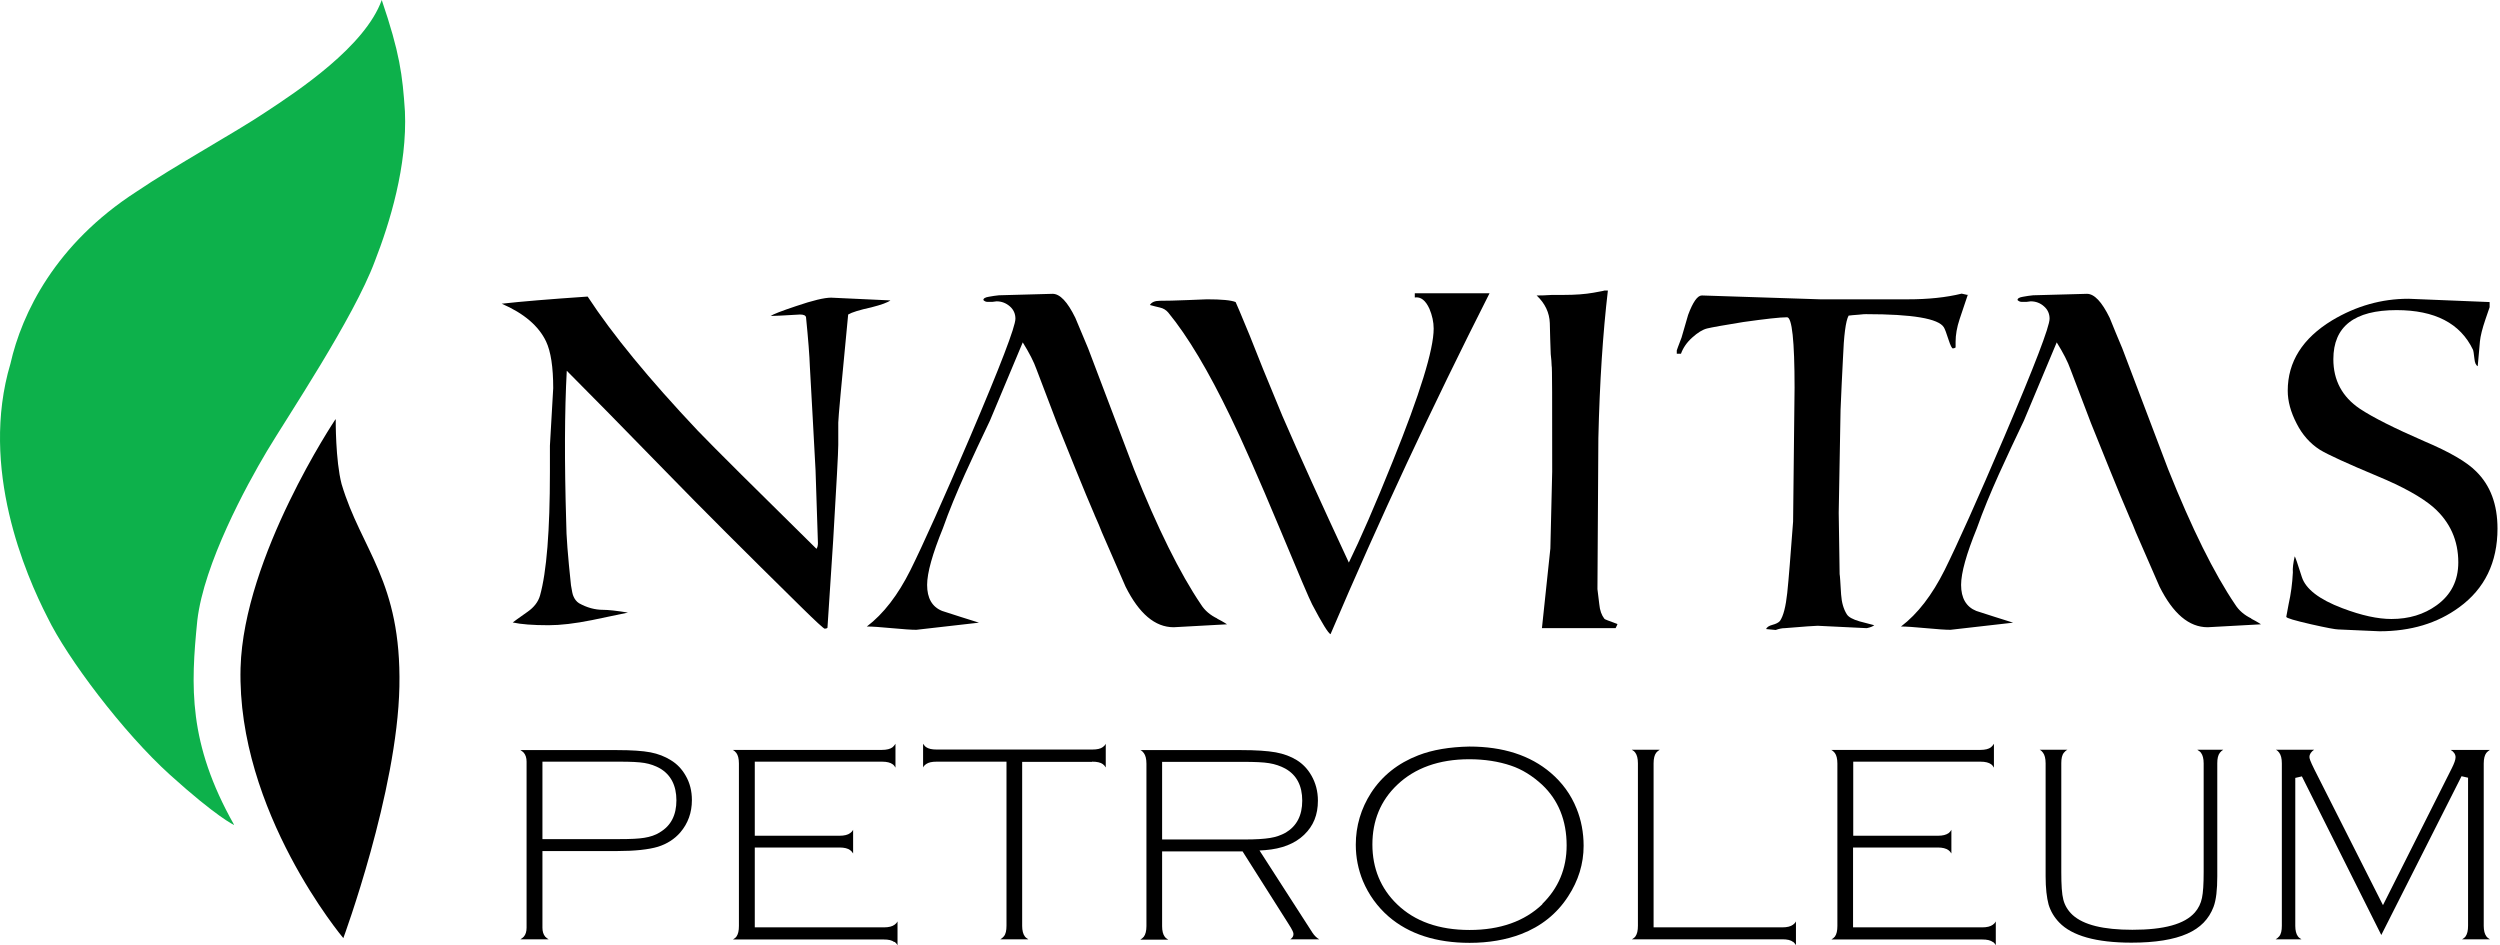 <svg width="402" height="152" viewBox="0 0 402 152" fill="none" xmlns="http://www.w3.org/2000/svg">
<path d="M109.397 133.848C110.627 132.408 111.257 130.668 111.257 128.657C111.257 127.187 110.927 125.867 110.237 124.697C109.637 123.647 108.857 122.836 107.867 122.236C106.907 121.636 105.827 121.216 104.597 120.976C103.336 120.736 101.536 120.616 99.256 120.616H83.684C83.894 120.736 84.074 120.886 84.224 121.036C84.524 121.396 84.674 121.876 84.674 122.476V149.18C84.674 149.78 84.524 150.29 84.224 150.62C84.074 150.77 83.894 150.92 83.684 151.04H88.214C88.004 150.92 87.824 150.77 87.674 150.62C87.374 150.26 87.224 149.78 87.224 149.18V136.848H99.256C102.076 136.848 104.297 136.608 105.797 136.158C107.237 135.708 108.467 134.928 109.397 133.848ZM106.097 133.848C105.377 134.298 104.537 134.568 103.606 134.718C102.706 134.868 101.416 134.928 99.616 134.928H87.224V122.476H99.616C101.416 122.476 102.736 122.536 103.636 122.686C104.537 122.836 105.377 123.137 106.127 123.557C107.867 124.577 108.767 126.317 108.767 128.687C108.767 131.058 107.897 132.768 106.127 133.818L106.097 133.848Z" fill="black"/>
<path d="M143.842 151.43C144.022 151.58 144.202 151.76 144.322 152V148.159C144.202 148.399 144.022 148.579 143.842 148.699C143.482 148.969 142.911 149.12 142.131 149.12H121.369V136.278H134.99C135.771 136.278 136.341 136.428 136.701 136.698C136.881 136.818 137.031 136.998 137.181 137.238V133.427C137.061 133.668 136.881 133.848 136.701 133.968C136.341 134.238 135.771 134.388 134.99 134.388H121.369V122.476H141.831C142.611 122.476 143.182 122.626 143.542 122.896C143.722 123.016 143.872 123.226 143.992 123.436V119.596C143.842 119.836 143.692 120.016 143.512 120.166C143.151 120.436 142.581 120.586 141.801 120.586H117.828C118.068 120.706 118.248 120.886 118.398 121.066C118.668 121.426 118.818 121.996 118.818 122.776V148.879C118.818 149.66 118.698 150.2 118.428 150.59C118.308 150.77 118.098 150.92 117.858 151.07H142.101C142.881 151.07 143.422 151.19 143.812 151.49L143.842 151.43Z" fill="black"/>
<path d="M175.616 122.476C176.396 122.476 176.936 122.596 177.326 122.866C177.506 122.986 177.656 123.166 177.806 123.406V119.596C177.686 119.836 177.506 120.016 177.326 120.136C176.966 120.406 176.396 120.526 175.616 120.526H150.622C149.842 120.526 149.302 120.406 148.912 120.136C148.732 120.016 148.582 119.806 148.432 119.596V123.406C148.552 123.166 148.732 122.986 148.912 122.866C149.302 122.596 149.842 122.476 150.622 122.476H161.844V148.849C161.844 149.63 161.724 150.2 161.424 150.56C161.274 150.74 161.094 150.89 160.854 151.04H165.354C165.114 150.89 164.904 150.74 164.784 150.56C164.514 150.2 164.364 149.63 164.364 148.879V122.506H175.586L175.616 122.476Z" fill="black"/>
<path d="M199.769 136.848L207.09 148.4C207.93 149.69 207.99 149.99 207.99 150.2C207.99 150.56 207.81 150.83 207.48 151.04H212.13C211.71 150.8 211.35 150.44 211.05 149.99L202.529 136.758L203.459 136.698C206.1 136.488 208.2 135.678 209.7 134.238C211.2 132.798 211.92 131.028 211.92 128.747C211.92 127.247 211.56 125.897 210.87 124.697C210.27 123.647 209.49 122.836 208.53 122.236C207.57 121.636 206.43 121.216 205.139 120.976C203.789 120.736 201.929 120.616 199.619 120.616H183.387C183.627 120.736 183.807 120.916 183.927 121.096C184.197 121.456 184.347 122.026 184.347 122.806V148.91C184.347 149.69 184.197 150.26 183.927 150.62C183.777 150.8 183.597 150.95 183.357 151.1H187.857C187.617 150.95 187.407 150.8 187.287 150.62C187.017 150.26 186.867 149.69 186.867 148.94V136.908H199.799L199.769 136.848ZM186.837 122.506H199.859C201.779 122.506 203.159 122.566 204.059 122.716C205.019 122.867 205.89 123.167 206.67 123.587C208.5 124.607 209.4 126.347 209.4 128.747C209.4 131.148 208.5 132.828 206.76 133.878C206.01 134.298 205.169 134.598 204.209 134.748C203.279 134.898 201.959 134.988 200.189 134.988H186.867V122.536L186.837 122.506Z" fill="black"/>
<path d="M252.155 144.139C253.806 141.619 254.646 138.888 254.646 136.008C254.646 133.878 254.256 131.837 253.506 130.007C252.606 127.757 251.195 125.837 249.365 124.276C246.065 121.456 241.684 120.046 236.283 120.046C233.133 120.106 230.373 120.556 228.062 121.456C224.792 122.716 222.242 124.757 220.471 127.487C218.851 130.007 218.011 132.828 218.011 135.828C218.011 137.868 218.401 139.818 219.151 141.649C220.081 143.869 221.492 145.819 223.292 147.379C226.562 150.2 230.943 151.61 236.313 151.61C239.374 151.61 242.164 151.13 244.595 150.2C247.805 148.97 250.355 146.929 252.155 144.139ZM248.015 145.399C245.165 148.13 241.234 149.54 236.313 149.54C231.393 149.54 227.492 148.16 224.642 145.399C222.032 142.879 220.681 139.638 220.681 135.798C220.681 131.957 222.002 128.747 224.642 126.227C227.492 123.496 231.393 122.086 236.253 122.086C238.744 122.086 240.994 122.446 242.944 123.106C244.745 123.706 246.425 124.757 247.985 126.197C250.595 128.657 251.915 131.957 251.915 135.948C251.915 139.668 250.595 142.819 247.985 145.369L248.015 145.399Z" fill="black"/>
<path d="M288.31 151.43C288.49 151.55 288.64 151.76 288.79 151.97V148.159C288.67 148.399 288.49 148.579 288.31 148.699C287.95 148.969 287.38 149.119 286.6 149.119H265.897V122.746C265.897 121.966 266.047 121.396 266.317 121.036C266.467 120.856 266.647 120.706 266.887 120.556H262.387C262.627 120.676 262.837 120.856 262.957 121.036C263.227 121.396 263.377 121.966 263.377 122.746V148.849C263.377 149.629 263.257 150.169 262.987 150.56C262.867 150.74 262.657 150.89 262.417 151.04H286.6C287.38 151.04 287.95 151.16 288.31 151.46V151.43Z" fill="black"/>
<path d="M320.444 151.43C320.624 151.58 320.804 151.76 320.924 152V148.159C320.804 148.399 320.624 148.579 320.444 148.699C320.084 148.969 319.514 149.12 318.734 149.12H297.971V136.278H311.593C312.373 136.278 312.913 136.428 313.303 136.698C313.483 136.818 313.633 136.998 313.783 137.238V133.427C313.663 133.668 313.483 133.848 313.333 133.968C312.943 134.238 312.403 134.388 311.623 134.388H298.001V122.476H318.464C319.244 122.476 319.814 122.626 320.174 122.896C320.354 123.016 320.504 123.226 320.624 123.436V119.596C320.474 119.836 320.324 120.016 320.144 120.166C319.784 120.436 319.214 120.586 318.434 120.586H294.461C294.701 120.706 294.881 120.886 295.031 121.066C295.301 121.426 295.451 121.996 295.451 122.776V148.879C295.451 149.66 295.331 150.2 295.061 150.59C294.911 150.77 294.731 150.92 294.491 151.07H318.734C319.514 151.07 320.084 151.19 320.444 151.49V151.43Z" fill="black"/>
<path d="M353.358 120.586C353.599 120.736 353.809 120.886 353.929 121.066C354.199 121.426 354.349 121.996 354.349 122.746V140.208C354.349 142.158 354.259 143.539 354.079 144.379C353.899 145.279 353.508 146.059 352.938 146.719C351.288 148.609 347.988 149.509 342.887 149.509C338.207 149.509 335.056 148.729 333.286 147.139C332.536 146.449 332.026 145.609 331.786 144.679C331.546 143.779 331.456 142.308 331.456 140.178V122.716C331.456 121.966 331.576 121.396 331.876 121.036C332.026 120.856 332.206 120.676 332.446 120.556H327.975C328.215 120.676 328.395 120.856 328.515 121.036C328.785 121.396 328.935 121.966 328.935 122.746V140.898C328.935 142.819 329.115 144.349 329.415 145.459C329.745 146.539 330.316 147.499 331.126 148.339C333.166 150.47 337.066 151.58 342.737 151.58C346.548 151.58 349.548 151.1 351.708 150.139C353.809 149.209 355.189 147.799 355.939 145.819C356.359 144.709 356.539 143.059 356.539 140.898V122.746C356.539 121.966 356.659 121.426 356.959 121.036C357.109 120.856 357.259 120.706 357.499 120.556H353.358V120.586Z" fill="black"/>
<path d="M370.131 124.816L382.912 150.349L395.814 124.816L396.864 125.056V148.849C396.864 149.629 396.744 150.169 396.474 150.56C396.354 150.74 396.144 150.89 395.904 151.04H400.375C400.134 150.89 399.924 150.74 399.804 150.56C399.534 150.199 399.384 149.629 399.384 148.879V122.776C399.384 121.996 399.534 121.426 399.804 121.066C399.954 120.886 400.134 120.736 400.375 120.586H394.074C394.584 120.886 394.854 121.306 394.854 121.756C394.854 122.176 394.644 122.746 394.224 123.586L383.182 145.549L372.171 123.766C371.421 122.266 371.361 121.936 371.361 121.726C371.361 121.276 371.631 120.886 372.111 120.556H365.96C366.2 120.676 366.38 120.856 366.5 121.036C366.77 121.396 366.92 121.966 366.92 122.746V148.849C366.92 149.629 366.8 150.199 366.5 150.56C366.35 150.74 366.17 150.89 365.93 151.04H370.071C369.831 150.89 369.621 150.74 369.501 150.56C369.231 150.199 369.081 149.629 369.081 148.879V125.086L370.131 124.846V124.816Z" fill="black"/>
<path d="M53.929 67.44C53.929 67.44 39.183 89.475 38.682 107.393C38.07 130.485 55.208 150.851 55.208 150.851C55.208 150.851 63.889 127.313 64.223 110.398C64.557 93.426 58.102 88.474 54.93 77.846C53.929 74.006 53.984 67.44 53.984 67.44H53.929Z" fill="black"/>
<path d="M37.625 132.6C30.224 119.468 30.669 110.342 31.727 99.77C32.784 90.644 39.628 78.069 42.911 72.56C46.194 67.051 56.878 51.137 60.272 42.011C62.665 35.89 65.503 26.654 65.113 17.917C64.724 12.019 64.278 8.514 61.385 0C58.714 7.456 47.975 14.579 42.633 18.084C37.903 21.256 27.999 26.709 21.933 30.827C8.913 39.229 3.515 50.358 1.679 58.482C-3.329 75.286 4.127 92.425 7.633 99.269C10.805 105.835 19.819 117.799 27.331 124.587C34.843 131.376 37.625 132.655 37.625 132.655V132.6Z" fill="#0DB14B"/>
<path d="M143.219 48.277C142.777 48.63 141.717 49.013 140.097 49.425C138.211 49.838 136.974 50.221 136.385 50.574C135.324 61.504 134.794 67.277 134.794 67.955V71.519C134.794 72.786 134.499 77.941 133.969 86.985C133.675 91.639 133.351 96.294 133.056 100.948C132.968 101.037 132.791 101.095 132.614 101.095C132.467 101.095 131.171 99.917 128.755 97.531C119.711 88.635 112.641 81.565 107.604 76.38C99.827 68.397 94.318 62.8 91.137 59.618C90.783 66.128 90.754 74.288 91.048 84.039C91.048 86.072 91.314 89.43 91.814 94.114C91.962 95.027 92.079 95.616 92.197 95.852C92.403 96.353 92.698 96.736 93.111 97.001C94.377 97.708 95.673 98.061 96.969 98.061C97.824 98.061 99.179 98.209 100.976 98.503C100.917 98.503 99.002 98.915 95.202 99.711C92.433 100.271 90.106 100.536 88.22 100.536C85.687 100.536 83.772 100.388 82.447 100.094C82.535 100.006 83.36 99.416 84.862 98.356C85.864 97.649 86.541 96.794 86.836 95.763C87.896 91.963 88.427 85.335 88.427 75.909V71.667L88.957 62.417C88.957 59.029 88.574 56.525 87.808 54.905C86.63 52.43 84.273 50.398 80.679 48.836C83.802 48.483 88.427 48.1 94.495 47.688C98.501 53.815 104.393 60.973 112.17 69.222C115.145 72.315 121.538 78.648 131.288 88.252C131.436 88.045 131.524 87.751 131.524 87.338L131.141 75.644C130.847 69.928 130.523 64.361 130.228 58.97C130.169 57.203 129.963 54.551 129.609 51.016C129.55 50.722 129.226 50.574 128.637 50.574C126.104 50.722 124.543 50.81 123.924 50.81C124.277 50.545 125.632 50.015 128.019 49.219C130.699 48.306 132.555 47.864 133.645 47.864L143.19 48.306L143.219 48.277Z" fill="black"/>
<path d="M195.773 99.476C194.594 98.916 193.711 98.15 193.122 97.207C189.734 92.2 186.14 84.953 182.34 75.438C179.865 68.957 177.42 62.505 174.975 56.025C174.268 54.346 173.591 52.725 172.913 51.105C171.646 48.513 170.439 47.246 169.26 47.246L160.629 47.482C160.128 47.541 159.568 47.6 159.009 47.717C158.42 47.806 158.125 47.983 158.125 48.248C158.331 48.454 158.537 48.542 158.803 48.542H159.568C159.922 48.483 160.158 48.454 160.246 48.454C161.041 48.454 161.748 48.719 162.367 49.249C162.986 49.779 163.28 50.457 163.28 51.252C163.28 52.519 160.865 58.823 156.004 70.224C151.615 80.505 148.404 87.633 146.401 91.669C144.397 95.676 142.07 98.71 139.39 100.742C140.214 100.742 141.54 100.831 143.396 101.008C145.281 101.184 146.577 101.273 147.343 101.273L157.418 100.124C155.444 99.505 153.471 98.887 151.497 98.239C149.877 97.59 149.081 96.176 149.081 94.055C149.081 92.111 149.936 89.077 151.615 84.953C153.618 79.267 156.534 73.228 159.186 67.631L164.459 55.053C165.519 56.761 166.256 58.205 166.668 59.383C168.052 62.977 169.142 65.864 169.967 68.044C171.175 71.048 174.651 79.709 176.036 82.861C176.036 82.92 176.065 82.95 176.095 83.008C176.536 83.981 176.89 84.835 177.185 85.601C178.451 88.488 179.718 91.404 180.985 94.32C183.165 98.68 185.727 100.86 188.732 100.86L197.305 100.389C197.305 100.389 196.715 99.977 195.714 99.476H195.773Z" fill="black"/>
<path d="M239.518 47.157C230.327 65.304 221.784 83.597 213.949 101.979C213.595 101.832 212.593 100.241 211.003 97.207C210.59 96.441 208.852 92.346 205.759 84.923C202.371 76.822 199.75 70.871 197.864 67.012C194.329 59.677 191.001 54.08 187.848 50.25C187.495 49.838 187.053 49.573 186.523 49.455C185.993 49.337 185.433 49.19 184.903 49.043C185.168 48.601 185.698 48.365 186.493 48.365C187.495 48.365 189.056 48.336 191.118 48.247C193.18 48.159 194.182 48.129 194.064 48.129C196.45 48.129 197.982 48.277 198.689 48.571C198.748 48.63 199.485 50.427 200.957 53.962C202.077 56.849 203.815 61.15 206.201 66.865C208.941 73.198 212.505 81.034 216.894 90.461C218.75 86.661 221.107 81.27 223.935 74.229C228.324 63.359 230.534 56.23 230.534 52.843C230.534 51.782 230.298 50.722 229.856 49.661C229.237 48.306 228.472 47.688 227.499 47.835V47.157H239.489H239.518Z" fill="black"/>
<path d="M260.08 100.389C260.08 100.389 259.962 100.683 259.786 101.008H247.943L249.299 88.193L249.593 75.821C249.593 64.45 249.593 58.794 249.505 58.823C249.505 58.381 249.446 57.733 249.357 56.938C249.299 55.318 249.24 53.668 249.21 51.959C249.151 50.28 248.444 48.778 247.089 47.511C247.59 47.511 248.415 47.511 249.593 47.423C250.919 47.423 251.508 47.423 251.42 47.423C253.305 47.423 254.896 47.305 256.221 47.069C257.547 46.834 258.136 46.716 257.93 46.716H258.548C257.753 53.491 257.223 61.416 257.017 70.459L256.869 94.733C256.958 95.528 257.076 96.353 257.164 97.148C257.252 98.15 257.547 98.945 257.989 99.505C257.989 99.564 258.666 99.829 260.051 100.33L260.08 100.389Z" fill="black"/>
<path d="M316.434 47.364C315.992 48.69 315.55 49.986 315.108 51.312C314.667 52.637 314.46 53.845 314.46 54.964V55.877C314.313 55.966 314.166 56.025 314.019 56.025C313.871 56.025 313.636 55.583 313.341 54.67C312.987 53.55 312.722 52.873 312.575 52.637C311.721 51.223 307.538 50.516 300.055 50.516C299.937 50.516 299.554 50.516 298.847 50.605C298.14 50.663 297.61 50.693 297.257 50.752C296.785 51.606 296.491 53.933 296.344 57.733C296.196 60.473 296.078 63.183 295.961 65.923L295.666 82.449L295.813 92.317C295.872 92.583 295.931 93.673 296.049 95.587C296.137 96.913 296.461 97.974 296.962 98.769C297.227 99.211 297.905 99.594 299.024 99.918C300.556 100.33 301.322 100.536 301.381 100.536C301.116 100.743 300.733 100.89 300.173 101.008L292.278 100.625C291.925 100.625 290.157 100.743 286.976 101.008C286.563 101.008 286.092 101.096 285.532 101.302L284 101.155C284.089 100.86 284.442 100.625 285.002 100.477C285.562 100.33 285.974 100.124 286.21 99.859C286.77 99.064 287.153 97.532 287.388 95.352C287.624 93.142 287.918 89.313 288.331 83.863L288.567 62.329C288.567 54.788 288.154 51.017 287.359 51.017C286.239 51.017 283.883 51.282 280.318 51.783C277.196 52.284 275.251 52.637 274.515 52.814C273.778 52.991 272.983 53.491 272.099 54.287C271.216 55.082 270.626 55.966 270.302 56.879H269.625V56.349C269.625 56.349 269.89 55.553 270.391 54.287C270.744 53.079 271.098 51.871 271.451 50.634C272.217 48.572 272.954 47.511 273.661 47.511L292.691 48.13H306.801C310.042 48.13 312.929 47.835 315.433 47.217L316.493 47.453L316.434 47.364Z" fill="black"/>
<path d="M401.598 84.982C401.598 90.432 399.536 94.674 395.441 97.649C391.906 100.241 387.635 101.508 382.627 101.508C382.509 101.508 381.419 101.449 379.298 101.361C377.177 101.272 376.058 101.213 375.969 101.213C375.557 101.213 374.114 100.948 371.639 100.388C368.958 99.77 367.633 99.387 367.633 99.181L368.016 97.119C368.369 95.557 368.605 93.849 368.693 92.052C368.634 91.404 368.752 90.52 368.988 89.459C369.076 89.518 369.459 90.638 370.137 92.788C370.755 94.703 372.906 96.382 376.647 97.796C379.74 98.975 382.362 99.534 384.542 99.534C387.37 99.534 389.785 98.798 391.818 97.325C394.145 95.646 395.294 93.348 395.294 90.432C395.294 86.897 393.968 83.921 391.288 81.565C389.402 79.944 386.398 78.265 382.274 76.557C377.413 74.524 374.32 73.11 373.024 72.315C371.462 71.313 370.196 69.899 369.282 68.073C368.34 66.246 367.868 64.508 367.868 62.829C367.868 58.175 370.254 54.404 374.997 51.517C378.886 49.19 382.98 48.041 387.281 48.041L400.331 48.571V49.396L399.654 51.37C399.153 52.843 398.859 54.021 398.77 54.905C398.682 55.789 398.593 57.114 398.417 58.882C398.122 58.734 397.945 58.322 397.886 57.674C397.798 56.82 397.71 56.348 397.651 56.23C395.618 51.988 391.523 49.867 385.367 49.867C378.591 49.867 375.203 52.489 375.203 57.762C375.203 61.15 376.618 63.801 379.446 65.716C381.567 67.13 385.043 68.868 389.844 70.96C393.88 72.668 396.679 74.288 398.181 75.82C400.449 78.059 401.598 81.093 401.598 85.011V84.982Z" fill="black"/>
<path d="M362.065 99.476C360.887 98.916 360.003 98.15 359.414 97.207C356.026 92.2 352.432 84.953 348.632 75.438C346.158 68.957 343.713 62.505 341.268 56.025C340.561 54.346 339.883 52.725 339.235 51.105C337.968 48.513 336.76 47.246 335.582 47.246L326.921 47.482C326.42 47.541 325.861 47.6 325.301 47.717C324.712 47.806 324.417 47.983 324.417 48.248C324.624 48.454 324.859 48.542 325.095 48.542H325.861C326.214 48.483 326.45 48.454 326.538 48.454C327.334 48.454 328.07 48.719 328.659 49.249C329.278 49.779 329.573 50.457 329.573 51.252C329.573 52.519 327.157 58.823 322.296 70.224C317.907 80.505 314.696 87.633 312.693 91.669C310.69 95.676 308.363 98.71 305.682 100.742C306.477 100.742 307.832 100.831 309.688 101.008C311.544 101.184 312.87 101.273 313.636 101.273L323.71 100.124C321.737 99.505 319.763 98.887 317.789 98.239C316.169 97.59 315.344 96.176 315.344 94.055C315.344 92.111 316.198 89.077 317.878 84.953C319.881 79.267 322.797 73.228 325.448 67.631L330.721 55.053C331.782 56.761 332.518 58.205 332.931 59.383C334.315 62.977 335.405 65.864 336.23 68.044C337.438 71.048 340.914 79.709 342.299 82.861C342.299 82.92 342.357 82.95 342.357 83.008C342.799 83.981 343.153 84.835 343.447 85.601C344.714 88.488 345.981 91.404 347.248 94.32C349.427 98.68 351.99 100.86 354.995 100.86L363.567 100.389C363.567 100.389 362.978 99.977 361.977 99.476H362.065Z" fill="black"/>
</svg>
